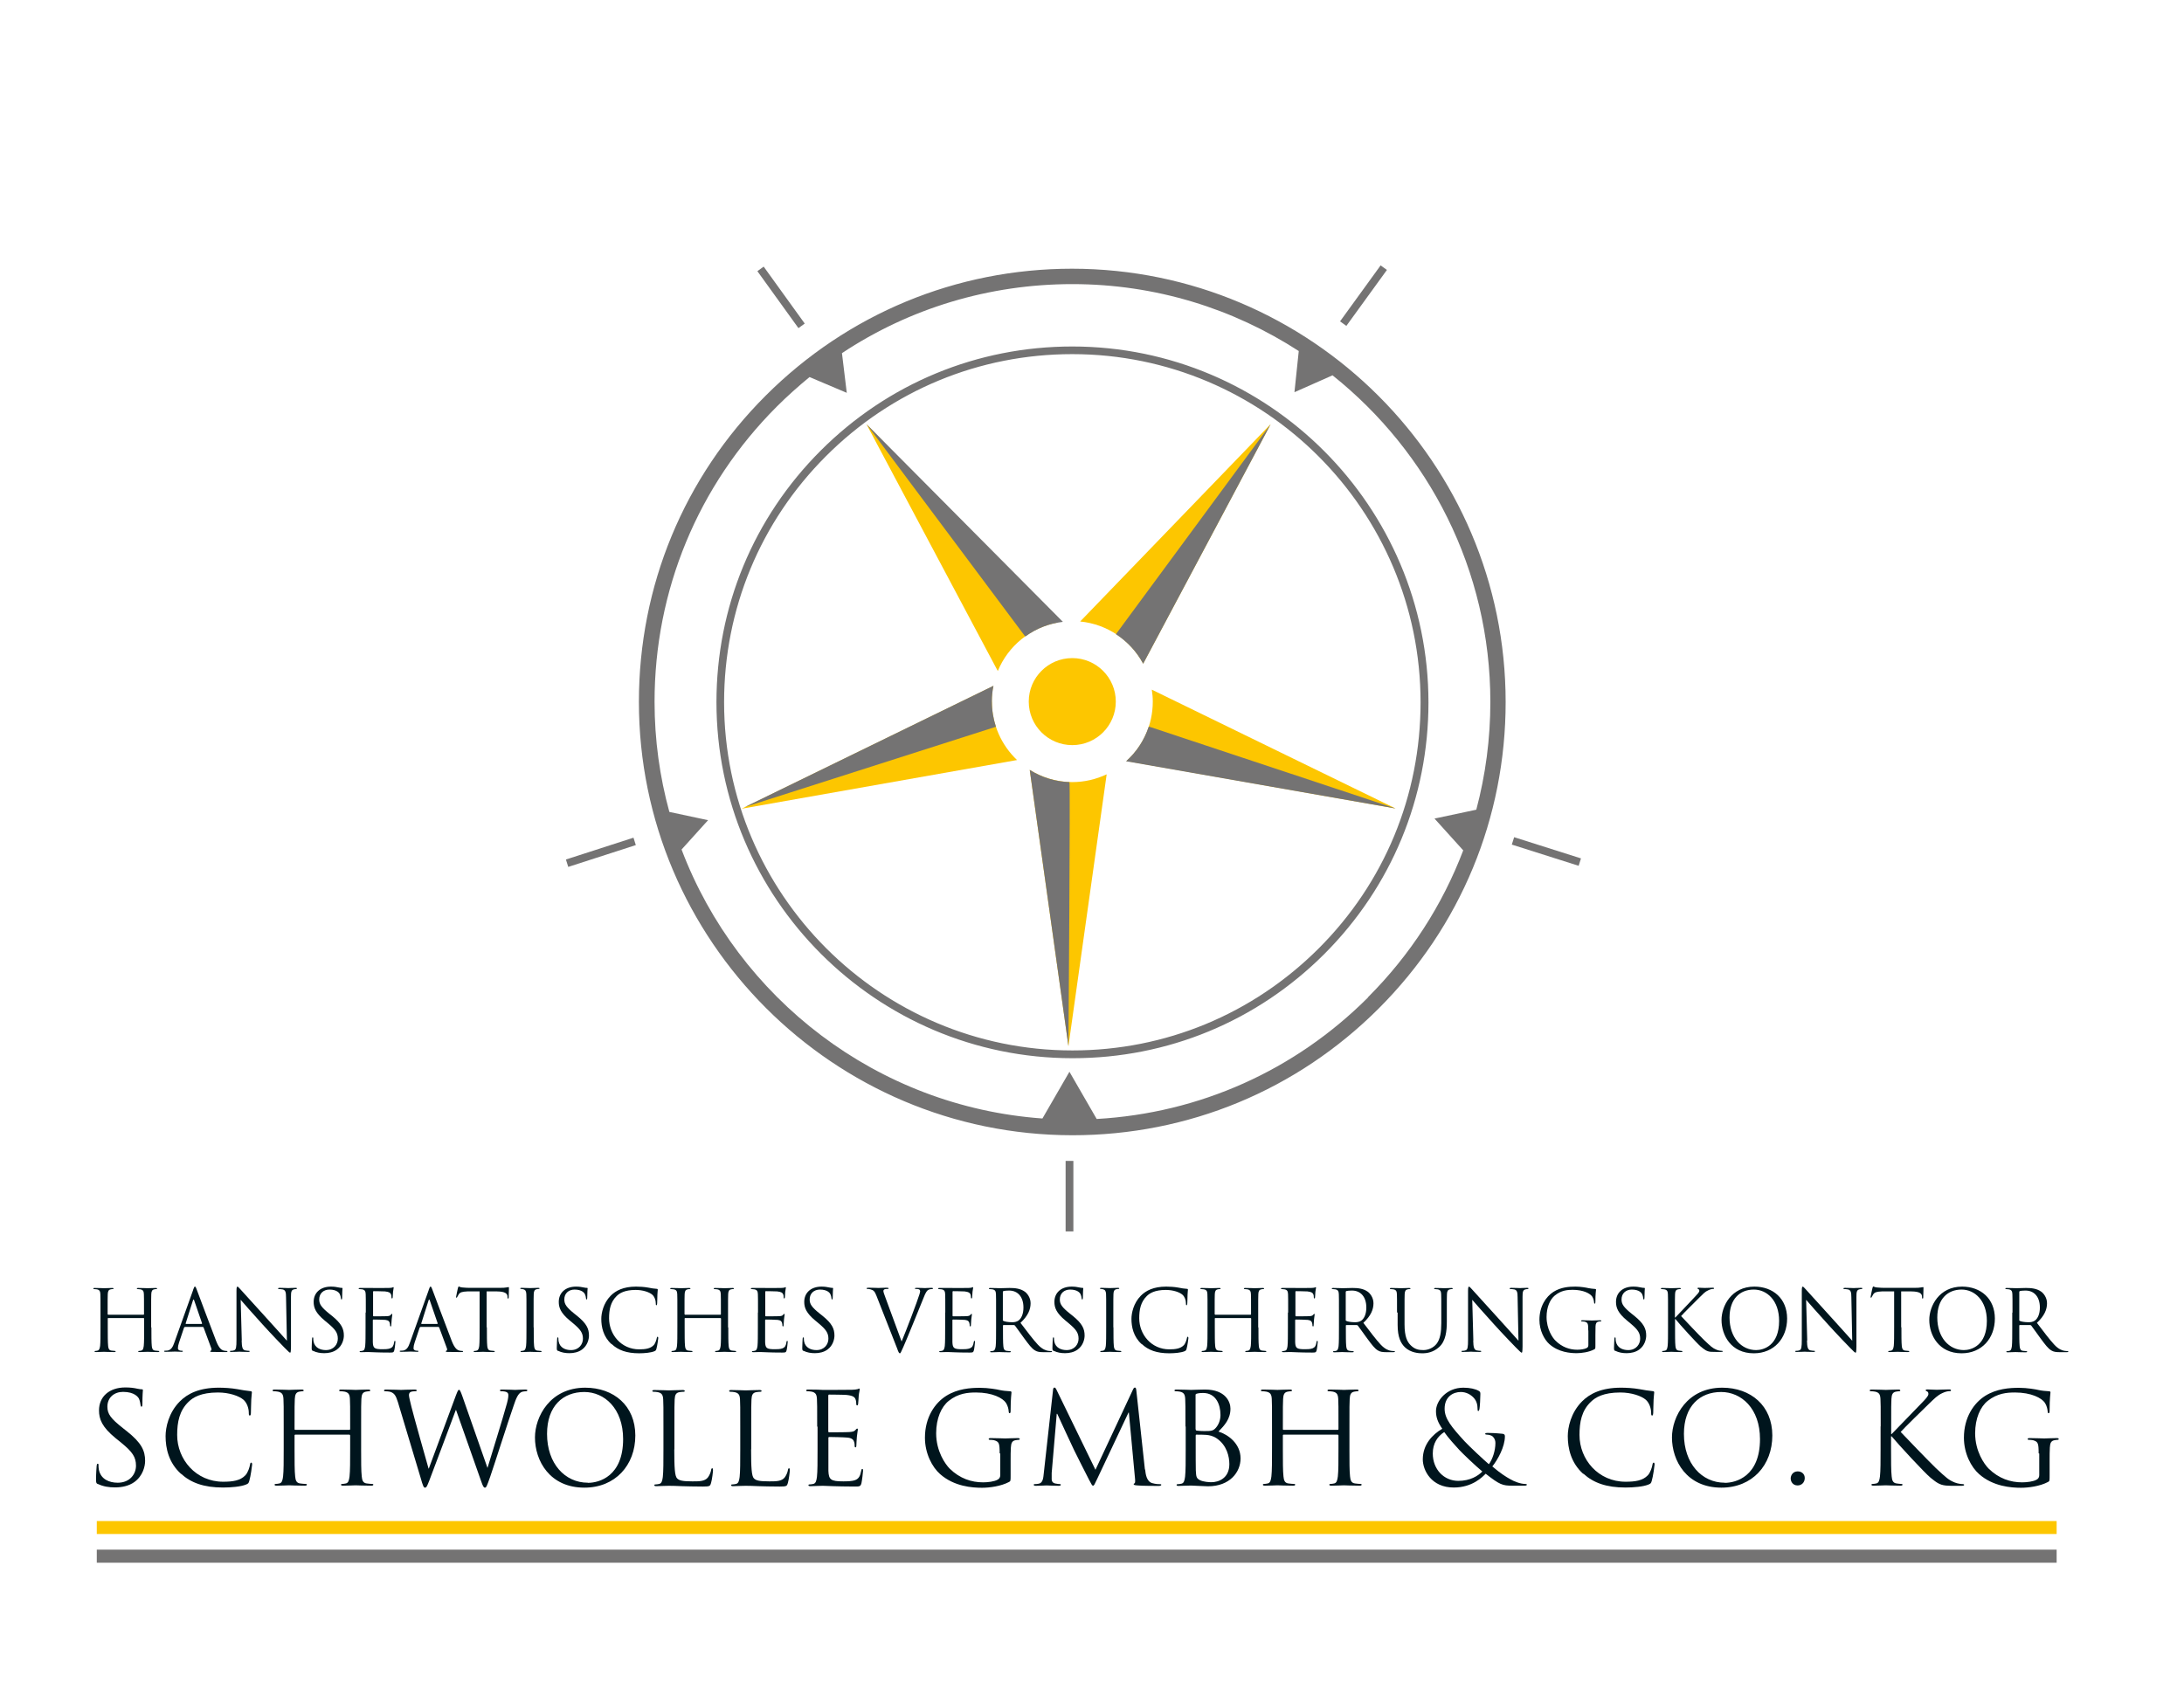 <?xml version="1.0" encoding="UTF-8"?>
<svg id="Ebene_1" data-name="Ebene 1" xmlns="http://www.w3.org/2000/svg" version="1.1" viewBox="0 0 177.14 137.14">
  <defs>
    <style>
      .cls-1 {
        stroke: #747373;
        stroke-miterlimit: 3.86;
        stroke-width: .17px;
      }

      .cls-1, .cls-2 {
        fill: none;
      }

      .cls-2, .cls-3, .cls-4, .cls-5 {
        stroke-width: 0px;
      }

      .cls-3 {
        fill: #747373;
      }

      .cls-4 {
        fill: #00151d;
      }

      .cls-5 {
        fill: #fdc600;
      }
    </style>
  </defs>
  <g>
    <path class="cls-5" d="M85.8,50.5l-15.52-16.08,10.65,20.02c.83-2.03,2.66-3.54,4.87-3.94Z"/>
    <path class="cls-5" d="M92.72,53.84l10.34-19.43-15.45,16.01c2.22.22,4.11,1.54,5.11,3.42Z"/>
    <path class="cls-5" d="M91.36,61.74l21.83,3.85-19.77-9.64c.05.32.08.64.08.97,0,1.91-.82,3.63-2.13,4.82Z"/>
    <path class="cls-5" d="M80.44,56.92c0-.44.04-.86.13-1.27l-20.42,9.96,22.34-3.95c-1.25-1.19-2.04-2.87-2.04-4.73Z"/>
    <path class="cls-5" d="M86.97,63.45c-1.27,0-2.44-.37-3.45-.99l3.14,22.41,3.1-22.05c-.85.4-1.79.63-2.79.63Z"/>
  </g>
  <path class="cls-2" d="M58.42,56.97c0-15.77,12.78-28.55,28.55-28.55,15.77,0,28.56,12.79,28.57,28.57,0,15.77-12.78,28.55-28.55,28.55-15.77,0-28.56-12.8-28.56-28.57h0Z"/>
  <path class="cls-3" d="M86.99,85.85h0c-15.92,0-28.87-12.96-28.88-28.88,0-7.71,3-14.96,8.45-20.41,5.45-5.45,12.7-8.45,20.41-8.45,15.93,0,28.88,12.96,28.89,28.88,0,7.71-3,14.96-8.45,20.41s-12.7,8.45-20.41,8.45ZM86.97,28.73c-7.55,0-14.64,2.94-19.97,8.27-5.33,5.33-8.27,12.42-8.27,19.97,0,15.57,12.68,28.25,28.25,28.25v.31s0-.31,0-.31c7.54,0,14.63-2.94,19.97-8.27s8.27-12.42,8.27-19.97c0-15.57-12.67-28.25-28.25-28.25Z"/>
  <polygon class="cls-1" points="86.74 87.96 87.73 89.68 88.72 91.39 86.74 91.39 84.75 91.39 85.75 89.68 86.74 87.96 86.74 87.96"/>
  <polygon class="cls-3" points="57.26 66.59 55.94 68.06 54.61 69.54 54 67.65 53.39 65.77 55.32 66.18 57.26 66.59 57.26 66.59"/>
  <polygon class="cls-3" points="68.58 31.74 66.75 30.97 64.93 30.19 66.51 29 68.1 27.8 68.34 29.77 68.58 31.74 68.58 31.74"/>
  <polygon class="cls-3" points="105.09 31.7 105.29 29.72 105.5 27.75 107.11 28.92 108.71 30.08 106.9 30.89 105.09 31.7 105.09 31.7"/>
  <polygon class="cls-3" points="116.51 66.48 118.45 66.07 120.39 65.65 119.77 67.54 119.16 69.42 117.83 67.95 116.51 66.48 116.51 66.48"/>
  <path class="cls-3" d="M86.96,21.8c-9.39,0-18.21,3.66-24.85,10.29s-10.29,15.46-10.29,24.85c0,19.38,15.78,35.15,35.16,35.16v-.21h0v.21c9.39,0,18.21-3.65,24.85-10.29,6.64-6.64,10.29-15.46,10.29-24.85,0-19.38-15.78-35.15-35.17-35.16ZM110.96,80.92c-5.94,5.94-13.69,9.39-22.01,9.86l-2.21-3.83-2.19,3.79c-13.41-.96-24.69-9.75-29.27-21.82l2.15-2.38-3.14-.67c-.78-2.85-1.2-5.84-1.2-8.93,0-9.05,3.52-17.56,9.92-23.96.85-.85,1.74-1.64,2.65-2.39l3.02,1.28-.39-3.22c5.49-3.64,11.94-5.6,18.69-5.6,6.76,0,13.07,2,18.36,5.43l-.35,3.34,3.09-1.37c7.79,6.22,12.8,15.78,12.8,26.5,0,2.99-.39,5.92-1.14,8.74l-3.39.72,2.33,2.58c-1.68,4.42-4.28,8.47-7.72,11.91Z"/>
  <path class="cls-3" d="M87.06,99.9h-.63v-5.72h.63v5.72ZM46.09,70.33l-.19-.6,5.48-1.77.19.6-5.48,1.77ZM128.04,70.24l-5.42-1.72.19-.6,5.42,1.72-.19.6ZM64.76,26.62l-3.33-4.62.51-.37,3.33,4.62-.51.37ZM109.2,26.44l-.51-.37,3.29-4.54.51.37-3.29,4.54Z"/>
  <polygon class="cls-5" points="7.85 124.45 166.81 124.45 166.81 123.4 7.85 123.4 7.85 124.45 7.85 124.45"/>
  <polygon class="cls-3" points="7.85 126.78 166.81 126.78 166.81 125.72 7.85 125.72 7.85 126.78 7.85 126.78"/>
  <g>
    <path class="cls-4" d="M12.28,107.69c0,.66,0,1.21.03,1.5.02.2.06.35.26.38.09.01.24.03.3.03.04,0,.05.02.05.04,0,.03-.03.05-.11.05-.37,0-.8-.02-.83-.02s-.46.02-.66.02c-.07,0-.11-.01-.11-.05,0-.02.01-.04.05-.04.06,0,.14-.01.2-.03.14-.03.17-.18.2-.38.03-.29.03-.83.03-1.5v-.72s-.02-.04-.04-.04h-2.87s-.04,0-.04.04v.72c0,.66,0,1.21.03,1.5.02.2.06.35.26.38.09.01.24.03.3.03.04,0,.05.02.05.04,0,.03-.03.05-.11.05-.37,0-.8-.02-.83-.02s-.46.02-.66.02c-.07,0-.11-.01-.11-.05,0-.02.01-.04.05-.04.06,0,.14-.01.2-.03.13-.03.17-.18.2-.38.03-.29.03-.83.03-1.5v-1.21c0-1.08,0-1.27-.01-1.49-.01-.24-.07-.35-.29-.39-.05-.01-.17-.02-.23-.02-.03,0-.05-.01-.05-.04,0-.04.03-.05.11-.05.3,0,.73.02.76.02s.46-.02.66-.02c.08,0,.11.01.11.05,0,.03-.03.04-.05.04-.05,0-.09,0-.17.02-.18.03-.24.15-.25.39-.01.22-.01.41-.01,1.49v.14s.02.04.04.04h2.87s.04,0,.04-.04v-.14c0-1.08,0-1.27-.01-1.49-.01-.24-.07-.35-.29-.39-.05-.01-.17-.02-.23-.02-.03,0-.05-.01-.05-.04,0-.04.03-.05.11-.05.3,0,.73.02.76.02s.46-.02.66-.02c.07,0,.11.01.11.05,0,.03-.03.04-.05.04-.05,0-.09,0-.17.02-.18.03-.24.15-.25.39-.01.22-.01.41-.01,1.49v1.21Z"/>
    <path class="cls-4" d="M15.66,104.65c.08-.23.11-.27.15-.27s.07.03.15.25c.1.26,1.16,3.11,1.57,4.16.24.61.44.72.58.77.1.03.2.04.27.04.04,0,.07,0,.07.04,0,.04-.06.05-.14.05-.1,0-.59,0-1.06-.01-.13,0-.2,0-.2-.05,0-.03.02-.04.05-.05.04-.01.08-.08.04-.19l-.63-1.7s-.03-.04-.06-.04h-1.45s-.05.02-.07.05l-.41,1.22c-.06.17-.09.34-.09.46,0,.14.14.2.26.2h.07s.07.01.07.04c0,.04-.04.05-.1.05-.16,0-.45-.02-.53-.02s-.45.02-.76.02c-.09,0-.13-.01-.13-.05,0-.03.03-.04.06-.04.05,0,.14,0,.2-.01.31-.04.45-.3.57-.65l1.53-4.28ZM16.36,107.41s.03-.02.03-.05l-.64-1.86c-.03-.1-.07-.1-.1,0l-.59,1.86s0,.05.02.05h1.29Z"/>
    <path class="cls-4" d="M19.6,108.75c.01.57.08.74.26.8.13.03.28.04.34.04.03,0,.05.01.05.04,0,.04-.04.05-.12.05-.39,0-.66-.02-.72-.02s-.34.02-.65.02c-.07,0-.11,0-.11-.05,0-.03.02-.04.05-.04.05,0,.18,0,.28-.04.17-.05.2-.25.2-.88v-3.95c0-.27.03-.34.08-.34s.17.15.24.22c.1.12,1.11,1.23,2.15,2.37.67.73,1.41,1.57,1.62,1.8l-.07-3.5c0-.45-.05-.6-.26-.66-.12-.03-.28-.03-.33-.03-.05,0-.05-.02-.05-.05,0-.04.05-.05.13-.05.3,0,.63.02.7.02s.3-.02.57-.02c.07,0,.12,0,.12.05,0,.03-.03.05-.07.05-.03,0-.08,0-.16.02-.22.05-.25.2-.25.61v4.04c-.01.46-.03.49-.07.49-.05,0-.13-.08-.49-.44-.07-.07-1.05-1.08-1.76-1.87-.78-.86-1.55-1.73-1.76-1.98l.09,3.3Z"/>
    <path class="cls-4" d="M25.38,109.6c-.09-.05-.1-.08-.1-.26,0-.34.03-.62.03-.73,0-.08.02-.11.05-.11.04,0,.05.02.05.08,0,.06,0,.16.02.25.1.51.55.7,1,.7.65,0,.97-.48.97-.92,0-.48-.2-.75-.78-1.24l-.3-.25c-.72-.6-.88-1.03-.88-1.5,0-.74.54-1.24,1.4-1.24.26,0,.46.03.63.07.13.03.18.03.24.03s.07.01.07.05-.03.26-.03.73c0,.11-.01.16-.05.16-.04,0-.05-.03-.05-.09,0-.08-.05-.27-.09-.34-.04-.08-.22-.37-.84-.37-.47,0-.83.3-.83.8,0,.39.18.64.82,1.16l.19.15c.8.64.99,1.07.99,1.62,0,.28-.11.81-.57,1.14-.29.21-.66.29-1.02.29-.32,0-.63-.05-.91-.19Z"/>
    <path class="cls-4" d="M29.67,106.48c0-1.08,0-1.27-.01-1.49-.01-.24-.07-.35-.29-.39-.05-.01-.17-.02-.23-.02-.03,0-.05-.01-.05-.04,0-.04.03-.05.11-.05.16,0,.34,0,.49,0h.28s1.39.01,1.55,0c.13,0,.24-.02.29-.03.03,0,.06-.04.09-.04.02,0,.03.03.03.06,0,.05-.03.13-.05.32,0,.07-.02.37-.03.46,0,.03-.02.08-.05.08-.04,0-.05-.04-.05-.09,0-.05,0-.17-.04-.25-.05-.11-.12-.19-.48-.23-.12-.01-.85-.02-.93-.02-.03,0-.04.02-.04.07v1.9s0,.07.04.07c.09,0,.92,0,1.07-.01.16-.01.26-.03.32-.1.05-.06.07-.09.1-.09.02,0,.03.01.03.06s-.03.16-.05.39c-.01.14-.03.39-.03.44,0,.06,0,.13-.05.13-.03,0-.05-.03-.05-.06,0-.07,0-.14-.03-.23-.03-.1-.09-.21-.35-.24-.18-.02-.85-.03-.97-.03-.03,0-.05.02-.05.05v.61c0,.23,0,1.03,0,1.18.02.48.12.57.78.57.18,0,.47,0,.65-.08.18-.08.26-.21.3-.5.01-.08.03-.1.06-.1.04,0,.04.05.04.1,0,.05-.05.52-.09.67-.05.18-.1.18-.37.18-.51,0-.88-.01-1.14-.02-.26-.01-.43-.02-.53-.02-.01,0-.13,0-.27,0-.14,0-.29.01-.39.01-.07,0-.11-.01-.11-.05,0-.02.01-.04.05-.04.06,0,.14-.01.2-.03.14-.03.17-.18.2-.38.03-.29.03-.83.03-1.5v-1.21Z"/>
    <path class="cls-4" d="M34.77,104.65c.08-.23.11-.27.15-.27s.07.03.15.25c.1.26,1.16,3.11,1.57,4.16.24.61.44.72.58.77.1.03.2.04.27.04.04,0,.07,0,.07.04,0,.04-.06.05-.14.05-.1,0-.59,0-1.06-.01-.13,0-.2,0-.2-.05,0-.03.02-.04.05-.05.04-.01.08-.08.04-.19l-.63-1.7s-.03-.04-.06-.04h-1.45s-.05.02-.07.05l-.41,1.22c-.06.17-.09.34-.09.46,0,.14.14.2.26.2h.07s.07.01.07.04c0,.04-.04.05-.1.05-.16,0-.45-.02-.53-.02s-.45.02-.76.02c-.09,0-.13-.01-.13-.05,0-.03.03-.04.06-.04.05,0,.14,0,.2-.01.31-.04.45-.3.57-.65l1.53-4.28ZM35.47,107.41s.03-.02.03-.05l-.64-1.86c-.03-.1-.07-.1-.1,0l-.59,1.86s0,.05.02.05h1.29Z"/>
  </g>
  <g>
    <path class="cls-4" d="M39.49,107.69c0,.66,0,1.21.03,1.5.02.2.06.35.26.38.09.01.24.03.3.03.04,0,.05.02.05.04,0,.03-.03.05-.11.05-.37,0-.8-.02-.83-.02s-.46.02-.66.02c-.08,0-.11-.01-.11-.05,0-.02.01-.04.05-.04.06,0,.14-.01.2-.03.13-.03.17-.18.2-.38.03-.29.03-.83.03-1.5v-2.92h-1c-.42.02-.58.07-.69.23-.07.12-.09.17-.12.21-.02.05-.04.07-.07.07-.02,0-.03-.02-.03-.06,0-.07.14-.66.15-.72.01-.04.04-.13.07-.13.05,0,.11.07.3.08.2.02.45.03.53.03h2.54c.22,0,.37-.01.48-.03.1-.01.16-.03.19-.03.03,0,.03.04.03.08,0,.21-.02.68-.02.76,0,.06-.02.09-.05.09-.03,0-.05-.02-.05-.12v-.08c-.03-.21-.19-.37-.84-.38h-.85s0,2.9,0,2.9Z"/>
    <path class="cls-4" d="M43.29,107.69c0,.66,0,1.21.03,1.5.02.2.06.35.26.38.09.01.24.03.3.03.04,0,.05.02.05.04,0,.03-.03.05-.11.05-.37,0-.8-.02-.83-.02s-.46.02-.66.02c-.07,0-.11-.01-.11-.05,0-.02.01-.04.05-.04.06,0,.14-.01.2-.03.13-.03.17-.18.2-.38.03-.29.03-.83.03-1.5v-1.21c0-1.08,0-1.27-.01-1.49-.01-.24-.08-.35-.23-.39-.07-.02-.16-.03-.21-.03-.03,0-.05-.01-.05-.04,0-.04.03-.05.11-.05.22,0,.65.02.68.02s.46-.02.66-.02c.08,0,.11.01.11.05,0,.03-.03.04-.05.04-.05,0-.09,0-.17.02-.18.03-.24.15-.25.39-.01.22-.01.41-.01,1.49v1.21Z"/>
    <path class="cls-4" d="M45.26,109.6c-.09-.05-.1-.08-.1-.26,0-.34.03-.62.03-.73,0-.08.02-.11.05-.11.04,0,.05.02.05.08,0,.06,0,.16.02.25.1.51.55.7,1,.7.65,0,.97-.48.97-.92,0-.48-.2-.75-.78-1.24l-.3-.25c-.72-.6-.88-1.03-.88-1.5,0-.74.54-1.24,1.4-1.24.26,0,.46.03.63.07.13.03.18.03.24.03s.07.01.07.05-.03.26-.03.73c0,.11-.01.16-.05.16-.04,0-.05-.03-.05-.09,0-.08-.05-.27-.09-.34-.04-.08-.22-.37-.84-.37-.47,0-.83.3-.83.8,0,.39.18.64.82,1.16l.19.15c.8.64.99,1.07.99,1.62,0,.28-.11.81-.57,1.14-.29.21-.66.29-1.02.29-.32,0-.63-.05-.91-.19Z"/>
    <path class="cls-4" d="M49.59,109.04c-.66-.6-.82-1.39-.82-2.04,0-.46.16-1.27.76-1.88.41-.41,1.02-.74,2.06-.74.27,0,.65.02.98.08.26.05.47.09.69.1.07,0,.09.03.09.08,0,.06-.02.14-.03.39-.01.23-.01.61-.02.71,0,.1-.02.15-.06.15-.05,0-.05-.05-.05-.15,0-.27-.11-.55-.28-.7-.24-.21-.76-.39-1.35-.39-.9,0-1.32.27-1.55.5-.49.48-.61,1.1-.61,1.8,0,1.32.99,2.52,2.44,2.52.51,0,.91-.06,1.18-.34.14-.15.23-.46.25-.58.01-.08.03-.1.07-.1.03,0,.05.05.05.1,0,.05-.08.65-.15.88-.04.13-.05.14-.18.2-.27.11-.78.16-1.22.16-1.01,0-1.7-.25-2.23-.75Z"/>
    <path class="cls-4" d="M59.07,107.69c0,.66,0,1.21.03,1.5.02.2.06.35.26.38.09.01.24.03.3.03.04,0,.05.02.05.04,0,.03-.03.05-.11.05-.37,0-.8-.02-.83-.02s-.46.02-.66.02c-.08,0-.11-.01-.11-.05,0-.02.01-.04.05-.04.06,0,.14-.01.2-.03.13-.03.17-.18.2-.38.03-.29.03-.83.03-1.5v-.72s-.02-.04-.04-.04h-2.87s-.04,0-.04.04v.72c0,.66,0,1.21.03,1.5.02.2.06.35.26.38.09.01.24.03.3.03.04,0,.05.02.05.04,0,.03-.03.05-.11.05-.37,0-.8-.02-.83-.02s-.46.02-.66.02c-.07,0-.11-.01-.11-.05,0-.02.01-.04.05-.04.06,0,.14-.01.2-.03.14-.03.17-.18.2-.38.03-.29.03-.83.03-1.5v-1.21c0-1.08,0-1.27-.01-1.49-.01-.24-.07-.35-.29-.39-.05-.01-.17-.02-.23-.02-.03,0-.05-.01-.05-.04,0-.04.03-.05.11-.05.3,0,.73.02.76.02s.46-.02.66-.02c.07,0,.11.01.11.05,0,.03-.03.04-.05.04-.05,0-.09,0-.17.02-.18.03-.24.15-.25.39-.01.22-.01.41-.01,1.49v.14s.02.04.04.04h2.87s.04,0,.04-.04v-.14c0-1.08,0-1.27-.01-1.49-.01-.24-.07-.35-.29-.39-.05-.01-.17-.02-.23-.02-.03,0-.05-.01-.05-.04,0-.04.03-.05.11-.05.3,0,.73.02.76.02s.46-.02.66-.02c.07,0,.11.01.11.05,0,.03-.03.04-.05.04-.05,0-.09,0-.17.02-.18.03-.24.15-.25.39-.01.22-.01.41-.01,1.49v1.21Z"/>
    <path class="cls-4" d="M61.48,106.48c0-1.08,0-1.27-.01-1.49-.01-.24-.07-.35-.29-.39-.05-.01-.17-.02-.23-.02-.03,0-.05-.01-.05-.04,0-.04.03-.05.11-.05.16,0,.34,0,.49,0h.28s1.39.01,1.55,0c.13,0,.24-.02.29-.03.03,0,.06-.04.09-.04.02,0,.03.03.03.06,0,.05-.03.13-.05.32,0,.07-.02.37-.03.46,0,.03-.02.08-.05.08-.04,0-.05-.04-.05-.09,0-.05,0-.17-.04-.25-.05-.11-.12-.19-.48-.23-.12-.01-.85-.02-.93-.02-.03,0-.04.02-.04.07v1.9s0,.07.04.07c.09,0,.92,0,1.08-.01.16-.01.26-.03.32-.1.05-.06.07-.09.1-.09.02,0,.03.01.03.06s-.03.16-.05.39c-.01.14-.03.39-.03.44,0,.06,0,.13-.05.13-.03,0-.05-.03-.05-.06,0-.07,0-.14-.03-.23-.03-.1-.09-.21-.35-.24-.18-.02-.85-.03-.97-.03-.03,0-.05.02-.05.05v.61c0,.23,0,1.03,0,1.18.02.48.12.57.78.57.18,0,.47,0,.65-.08.18-.08.26-.21.3-.5.01-.08.03-.1.06-.1.04,0,.04.05.04.1,0,.05-.05.52-.09.67-.05.18-.1.18-.37.18-.51,0-.88-.01-1.14-.02-.26-.01-.43-.02-.53-.02-.01,0-.13,0-.27,0-.13,0-.29.01-.39.01-.07,0-.11-.01-.11-.05,0-.02.01-.04.05-.04.06,0,.14-.01.2-.03.13-.03.17-.18.2-.38.03-.29.03-.83.03-1.5v-1.21Z"/>
    <path class="cls-4" d="M65.17,109.6c-.09-.05-.1-.08-.1-.26,0-.34.03-.62.03-.73,0-.08.02-.11.05-.11.04,0,.05.02.05.08,0,.06,0,.16.02.25.1.51.55.7,1,.7.65,0,.97-.48.97-.92,0-.48-.2-.75-.78-1.24l-.3-.25c-.72-.6-.88-1.03-.88-1.5,0-.74.54-1.24,1.4-1.24.26,0,.46.03.63.07.13.03.18.03.24.03s.07.01.07.05-.03.26-.03.73c0,.11-.01.16-.05.16-.04,0-.05-.03-.05-.09,0-.08-.05-.27-.09-.34-.04-.08-.22-.37-.85-.37-.47,0-.83.3-.83.8,0,.39.18.64.83,1.16l.19.15c.8.64.99,1.07.99,1.62,0,.28-.11.81-.57,1.14-.29.21-.66.29-1.02.29-.32,0-.63-.05-.91-.19Z"/>
    <path class="cls-4" d="M73.12,108.85c.39-.92,1.3-3.33,1.45-3.83.03-.1.06-.2.06-.26,0-.05-.02-.12-.09-.16-.08-.03-.18-.03-.26-.03-.04,0-.07,0-.07-.04,0-.04.04-.05.15-.05.27,0,.58.02.66.02.04,0,.33-.02.53-.02.07,0,.12.01.12.05s-.03.05-.08.05c-.05,0-.2,0-.32.08-.09.06-.19.18-.37.65-.07.19-.41,1.02-.76,1.87-.41,1.01-.72,1.75-.87,2.09-.19.41-.22.52-.28.52-.08,0-.12-.1-.24-.43l-1.66-4.23c-.15-.39-.25-.46-.49-.53-.1-.03-.22-.03-.26-.03s-.05-.02-.05-.05c0-.04.07-.05.18-.05.32,0,.71.02.79.02.07,0,.37-.02.63-.02.12,0,.18.01.18.05s-.02.05-.07.05c-.07,0-.2,0-.26.03-.07.03-.09.09-.09.14,0,.09.08.3.18.57l1.3,3.53Z"/>
    <path class="cls-4" d="M76.67,106.48c0-1.08,0-1.27-.01-1.49-.01-.24-.07-.35-.29-.39-.05-.01-.17-.02-.23-.02-.03,0-.05-.01-.05-.04,0-.04.03-.05.11-.05.16,0,.34,0,.49,0h.28s1.39.01,1.55,0c.13,0,.24-.02.29-.03.03,0,.06-.04.09-.04.02,0,.03.03.03.06,0,.05-.03.13-.05.32,0,.07-.02.37-.03.46,0,.03-.02.08-.05.08-.04,0-.05-.04-.05-.09,0-.05,0-.17-.04-.25-.05-.11-.12-.19-.48-.23-.12-.01-.85-.02-.93-.02-.03,0-.04.02-.04.07v1.9s0,.07.04.07c.09,0,.92,0,1.08-.01.16-.01.26-.03.32-.1.05-.06.07-.09.1-.09.02,0,.03.01.03.06s-.03.16-.05.39c-.01.14-.03.39-.03.44,0,.06,0,.13-.05.13-.03,0-.05-.03-.05-.06,0-.07,0-.14-.03-.23-.03-.1-.09-.21-.35-.24-.18-.02-.85-.03-.97-.03-.03,0-.05.02-.05.05v.61c0,.23,0,1.03,0,1.18.02.48.12.57.78.57.18,0,.47,0,.65-.08.18-.08.26-.21.3-.5.01-.08.03-.1.06-.1.04,0,.04.05.04.1,0,.05-.05.52-.09.67-.05.18-.1.18-.37.18-.51,0-.88-.01-1.14-.02-.26-.01-.43-.02-.53-.02-.01,0-.13,0-.27,0-.13,0-.29.01-.39.01-.07,0-.11-.01-.11-.05,0-.02.01-.04.05-.04.06,0,.14-.01.2-.03.13-.03.17-.18.2-.38.03-.29.03-.83.03-1.5v-1.21Z"/>
    <path class="cls-4" d="M80.79,106.48c0-1.08,0-1.27-.01-1.49-.01-.24-.07-.35-.29-.39-.05-.01-.17-.02-.23-.02-.03,0-.05-.01-.05-.04,0-.04.03-.05.11-.05.3,0,.73.02.76.02.07,0,.59-.02.8-.02.43,0,.88.04,1.24.3.17.12.47.46.47.94,0,.51-.21,1.02-.82,1.59.55.72,1.01,1.34,1.41,1.77.37.39.66.47.83.5.13.02.22.02.26.02.03,0,.06.02.06.04,0,.04-.04.05-.16.05h-.48c-.38,0-.55-.03-.72-.13-.29-.16-.53-.5-.91-1.01-.28-.38-.6-.84-.74-1.02-.03-.03-.05-.04-.09-.04h-.83s-.05,0-.05.04v.17c0,.66,0,1.21.03,1.5.02.2.06.35.26.38.09.01.24.03.3.03.04,0,.05.02.05.04,0,.03-.03.05-.11.05-.37,0-.8-.02-.83-.02,0,0-.43.02-.63.02-.07,0-.11-.01-.11-.05,0-.02.01-.04.05-.04.06,0,.14-.01.2-.03.13-.03.17-.18.2-.38.03-.29.03-.83.03-1.5v-1.21ZM81.33,107.08s.01.06.05.08c.1.06.41.11.71.11.16,0,.35-.02.51-.13.24-.17.41-.54.41-1.06,0-.86-.45-1.38-1.17-1.38-.2,0-.38.02-.45.04-.03.01-.05.04-.05.08v2.26Z"/>
    <path class="cls-4" d="M85.46,109.6c-.09-.05-.1-.08-.1-.26,0-.34.03-.62.03-.73,0-.08.02-.11.05-.11.04,0,.05.02.05.08,0,.06,0,.16.02.25.1.51.55.7,1,.7.65,0,.97-.48.97-.92,0-.48-.2-.75-.78-1.24l-.3-.25c-.72-.6-.88-1.03-.88-1.5,0-.74.54-1.24,1.4-1.24.26,0,.46.03.63.07.13.03.18.03.24.03s.07.01.07.05-.03.26-.03.73c0,.11-.01.16-.05.16-.04,0-.05-.03-.05-.09,0-.08-.05-.27-.09-.34-.04-.08-.22-.37-.85-.37-.47,0-.83.3-.83.8,0,.39.18.64.83,1.16l.19.15c.8.64.99,1.07.99,1.62,0,.28-.11.81-.57,1.14-.29.21-.66.29-1.02.29-.32,0-.63-.05-.91-.19Z"/>
    <path class="cls-4" d="M90.31,107.69c0,.66,0,1.21.03,1.5.02.2.06.35.26.38.09.01.24.03.3.03.04,0,.05.02.05.04,0,.03-.03.05-.11.05-.37,0-.8-.02-.83-.02s-.46.02-.66.02c-.07,0-.11-.01-.11-.05,0-.02.01-.04.05-.04.06,0,.14-.01.2-.03.13-.03.17-.18.2-.38.03-.29.03-.83.03-1.5v-1.21c0-1.08,0-1.27-.01-1.49-.01-.24-.08-.35-.23-.39-.07-.02-.16-.03-.21-.03-.03,0-.05-.01-.05-.04,0-.04.03-.05.11-.05.22,0,.65.02.68.02s.46-.02.66-.02c.08,0,.11.01.11.05,0,.03-.03.04-.05.04-.05,0-.09,0-.17.02-.18.03-.24.15-.25.39-.01.22-.01.41-.01,1.49v1.21Z"/>
  </g>
  <g>
    <path class="cls-4" d="M92.59,109.04c-.66-.6-.82-1.39-.82-2.04,0-.46.16-1.27.76-1.88.41-.41,1.02-.74,2.06-.74.27,0,.65.02.98.08.26.05.47.09.69.1.08,0,.09.03.09.08,0,.06-.02.14-.03.39-.01.23-.01.61-.02.71s-.02.15-.06.15c-.05,0-.05-.05-.05-.15,0-.27-.11-.55-.28-.7-.24-.21-.76-.39-1.35-.39-.9,0-1.32.27-1.55.5-.49.48-.61,1.1-.61,1.8,0,1.32.99,2.52,2.44,2.52.51,0,.91-.06,1.18-.34.14-.15.23-.46.25-.58.01-.08.03-.1.07-.1.03,0,.05.05.05.1,0,.05-.08.65-.15.88-.04.13-.05.14-.18.2-.27.11-.78.16-1.22.16-1.01,0-1.7-.25-2.23-.75Z"/>
    <path class="cls-4" d="M102.07,107.69c0,.66,0,1.21.03,1.5.02.2.06.35.26.38.09.01.24.03.3.03.04,0,.05.02.05.04,0,.03-.03.05-.11.05-.37,0-.8-.02-.83-.02s-.46.02-.66.02c-.08,0-.11-.01-.11-.05,0-.02.01-.04.05-.04.06,0,.14-.01.2-.03.13-.03.17-.18.2-.38.03-.29.03-.83.03-1.5v-.72s-.02-.04-.04-.04h-2.87s-.04,0-.04.04v.72c0,.66,0,1.21.03,1.5.02.2.06.35.26.38.09.01.24.03.3.03.04,0,.05.02.05.04,0,.03-.03.05-.11.05-.37,0-.8-.02-.83-.02s-.46.02-.66.02c-.07,0-.11-.01-.11-.05,0-.02.01-.04.05-.04.06,0,.14-.01.2-.03.14-.03.17-.18.2-.38.03-.29.03-.83.03-1.5v-1.21c0-1.08,0-1.27-.01-1.49-.01-.24-.07-.35-.29-.39-.05-.01-.17-.02-.23-.02-.03,0-.05-.01-.05-.04,0-.04.03-.05.11-.05.3,0,.73.02.76.02s.46-.02.66-.02c.07,0,.11.01.11.05,0,.03-.03.04-.05.04-.05,0-.09,0-.17.02-.18.03-.24.15-.25.39-.01.22-.01.41-.01,1.49v.14s.02.04.04.04h2.87s.04,0,.04-.04v-.14c0-1.08,0-1.27-.01-1.49-.01-.24-.07-.35-.29-.39-.05-.01-.17-.02-.23-.02-.03,0-.05-.01-.05-.04,0-.04.03-.05.11-.05.3,0,.73.02.76.02s.46-.02.66-.02c.07,0,.11.01.11.05,0,.03-.03.04-.05.04-.05,0-.09,0-.17.02-.18.03-.24.15-.25.39-.01.22-.01.41-.01,1.49v1.21Z"/>
    <path class="cls-4" d="M104.48,106.48c0-1.08,0-1.27-.01-1.49-.01-.24-.07-.35-.29-.39-.05-.01-.17-.02-.23-.02-.03,0-.05-.01-.05-.04,0-.04.03-.05.11-.05.16,0,.34,0,.49,0h.28s1.39.01,1.55,0c.13,0,.24-.02.29-.03.03,0,.06-.04.09-.04.02,0,.03.03.03.06,0,.05-.03.13-.05.32,0,.07-.02.37-.03.46,0,.03-.02.08-.05.08-.04,0-.05-.04-.05-.09,0-.05,0-.17-.04-.25-.05-.11-.12-.19-.48-.23-.12-.01-.85-.02-.93-.02-.03,0-.04.02-.04.07v1.9s0,.07.04.07c.09,0,.92,0,1.07-.01.16-.01.26-.03.32-.1.05-.06.07-.09.1-.09.02,0,.03.01.03.06s-.03.16-.05.39c-.01.14-.03.39-.03.44,0,.06,0,.13-.05.13-.03,0-.05-.03-.05-.06,0-.07,0-.14-.03-.23-.03-.1-.09-.21-.35-.24-.18-.02-.85-.03-.97-.03-.03,0-.05.02-.05.05v.61c0,.23,0,1.03,0,1.18.02.48.12.57.78.57.18,0,.47,0,.65-.08.18-.08.26-.21.3-.5.01-.08.03-.1.06-.1.04,0,.04.05.04.1,0,.05-.05.52-.09.67-.05.18-.1.18-.37.18-.51,0-.88-.01-1.14-.02-.26-.01-.43-.02-.53-.02-.01,0-.13,0-.27,0-.14,0-.29.01-.39.01-.07,0-.11-.01-.11-.05,0-.02.01-.04.05-.04.06,0,.14-.01.2-.03.14-.03.17-.18.2-.38.03-.29.03-.83.03-1.5v-1.21Z"/>
    <path class="cls-4" d="M108.6,106.48c0-1.08,0-1.27-.01-1.49-.01-.24-.07-.35-.29-.39-.05-.01-.17-.02-.23-.02-.03,0-.05-.01-.05-.04,0-.04.03-.05.11-.05.3,0,.73.02.76.02.07,0,.59-.02.8-.02.43,0,.88.04,1.24.3.17.12.47.46.47.94,0,.51-.21,1.02-.82,1.59.55.72,1.01,1.34,1.41,1.77.37.39.66.47.83.5.13.02.22.02.26.02.03,0,.06.02.06.04,0,.04-.04.05-.16.05h-.48c-.38,0-.55-.03-.72-.13-.29-.16-.53-.5-.91-1.01-.28-.38-.6-.84-.74-1.02-.03-.03-.05-.04-.09-.04h-.83s-.05,0-.05.04v.17c0,.66,0,1.21.03,1.5.02.2.06.35.26.38.09.01.24.03.3.03.04,0,.05.02.05.04,0,.03-.03.05-.11.05-.37,0-.8-.02-.83-.02,0,0-.43.02-.63.02-.07,0-.11-.01-.11-.05,0-.02.01-.04.05-.04.06,0,.14-.01.2-.03.13-.03.17-.18.2-.38.03-.29.03-.83.03-1.5v-1.21ZM109.14,107.08s.01.06.05.08c.1.06.41.11.71.11.16,0,.35-.02.51-.13.24-.17.41-.54.41-1.06,0-.86-.45-1.38-1.17-1.38-.2,0-.38.02-.45.04-.03.01-.05.04-.05.08v2.26Z"/>
    <path class="cls-4" d="M113.31,106.48c0-1.08,0-1.27-.01-1.49-.01-.24-.07-.35-.29-.39-.05-.01-.17-.02-.23-.02-.03,0-.05-.01-.05-.04,0-.04.03-.05.11-.05.3,0,.72.02.78.02s.47-.02.67-.02c.07,0,.11.01.11.05,0,.03-.03.04-.05.04-.05,0-.09,0-.17.02-.18.03-.24.15-.25.39-.01.22-.01.41-.01,1.49v.97c0,.99.22,1.42.51,1.7.33.32.64.38,1.02.38.41,0,.82-.2,1.06-.5.31-.39.39-.98.39-1.69v-.86c0-1.08,0-1.27-.01-1.49-.01-.24-.07-.35-.29-.39-.05-.01-.17-.02-.23-.02-.03,0-.05-.01-.05-.04,0-.04.03-.05.11-.05.3,0,.68.02.72.02.05,0,.37-.02.57-.02.07,0,.11.01.11.05,0,.03-.03.04-.05.04-.05,0-.09,0-.17.02-.18.04-.24.15-.25.39-.01.22-.01.41-.01,1.49v.74c0,.75-.08,1.57-.62,2.06-.49.44-.99.51-1.39.51-.23,0-.91-.03-1.39-.49-.33-.32-.59-.81-.59-1.81v-1.01Z"/>
    <path class="cls-4" d="M119.49,108.75c.01.57.08.74.26.8.13.03.28.04.34.04.03,0,.05.01.05.04,0,.04-.04.05-.12.05-.39,0-.66-.02-.72-.02s-.34.02-.65.02c-.07,0-.11,0-.11-.05,0-.03.02-.04.05-.04.05,0,.18,0,.28-.04.17-.05.2-.25.2-.88v-3.95c0-.27.03-.34.08-.34s.17.15.24.22c.1.12,1.11,1.23,2.15,2.37.67.73,1.41,1.57,1.62,1.8l-.07-3.5c0-.45-.05-.6-.26-.66-.12-.03-.28-.03-.33-.03-.05,0-.05-.02-.05-.05,0-.04.05-.05.13-.05.3,0,.63.02.7.02s.3-.02.57-.02c.07,0,.12,0,.12.05,0,.03-.03.05-.07.05-.03,0-.08,0-.16.02-.22.05-.25.2-.25.61v4.04c-.01.46-.03.49-.07.49-.05,0-.13-.08-.49-.44-.07-.07-1.05-1.08-1.76-1.87-.78-.86-1.55-1.73-1.76-1.98l.09,3.3Z"/>
  </g>
  <g>
    <path class="cls-4" d="M128.82,107.93c0-.56-.03-.63-.3-.71-.05-.01-.17-.02-.23-.02-.03,0-.05-.01-.05-.04,0-.04.03-.05.11-.05.3,0,.73.02.76.02s.46-.02.66-.02c.07,0,.11.01.11.05,0,.03-.03.04-.05.04-.05,0-.09,0-.17.02-.18.03-.24.15-.25.39-.01.22-.01.43-.01.72v.77c0,.31,0,.32-.09.37-.43.23-1.04.31-1.43.31-.51,0-1.47-.07-2.22-.74-.41-.37-.8-1.1-.8-1.96,0-1.1.53-1.88,1.13-2.27.61-.39,1.28-.43,1.8-.43.43,0,.91.09,1.03.12.14.03.38.06.55.07.07,0,.08.03.08.06,0,.1-.05.29-.05.98,0,.11-.01.15-.06.15-.03,0-.04-.04-.05-.1,0-.1-.04-.29-.14-.46-.17-.26-.72-.56-1.59-.56-.43,0-.93.04-1.45.46-.39.32-.67.94-.67,1.75,0,.97.48,1.68.72,1.91.53.53,1.15.74,1.77.74.24,0,.59-.04.77-.14.09-.05.13-.12.13-.24v-1.17Z"/>
    <path class="cls-4" d="M131.01,109.6c-.09-.05-.1-.08-.1-.26,0-.34.03-.62.03-.73,0-.08.02-.11.05-.11.04,0,.05.02.05.08,0,.06,0,.16.02.25.1.51.55.7,1,.7.65,0,.97-.48.97-.92,0-.48-.2-.75-.78-1.24l-.3-.25c-.72-.6-.88-1.03-.88-1.5,0-.74.54-1.24,1.4-1.24.26,0,.46.03.63.07.13.03.18.03.24.03s.07.01.07.05-.03.26-.03.73c0,.11-.01.16-.05.16-.04,0-.05-.03-.05-.09,0-.08-.05-.27-.09-.34-.04-.08-.22-.37-.84-.37-.47,0-.83.3-.83.8,0,.39.18.64.82,1.16l.19.15c.8.64.99,1.07.99,1.62,0,.28-.11.81-.57,1.14-.29.21-.66.29-1.02.29-.32,0-.63-.05-.91-.19Z"/>
    <path class="cls-4" d="M135.29,106.48c0-1.08,0-1.27-.01-1.49-.01-.24-.07-.35-.29-.39-.05-.01-.17-.02-.23-.02-.03,0-.05-.01-.05-.04,0-.04.03-.05.11-.05.3,0,.7.02.74.02.06,0,.45-.02.66-.02.07,0,.11.01.11.05,0,.03-.03.04-.05.04-.05,0-.09,0-.17.02-.18.03-.24.15-.25.39-.01.22-.01.41-.01,1.49v.41h.03c.12-.13,1.34-1.4,1.58-1.67.19-.2.37-.38.37-.5,0-.08-.03-.12-.09-.14-.03-.01-.06-.03-.06-.06,0-.03.03-.05.08-.05.13,0,.34.02.51.02.03,0,.48-.02.65-.02.07,0,.1.01.1.05s-.01.05-.07.05c-.1,0-.24.03-.38.1-.28.12-.43.3-.73.59-.17.17-1.35,1.34-1.49,1.51.18.2,1.58,1.68,1.86,1.94.57.54.68.65,1.01.79.18.08.37.09.42.09s.09.01.09.04c0,.03-.03.05-.15.05h-.34c-.19,0-.32,0-.47-.01-.36-.03-.53-.19-.82-.42-.3-.25-1.74-1.83-2.06-2.24h-.03v.68c0,.66,0,1.21.03,1.5.02.2.06.35.26.38.09.01.2.03.26.03.04,0,.05.02.05.04,0,.03-.03.05-.11.05-.33,0-.72-.02-.78-.02s-.45.02-.65.02c-.07,0-.11-.01-.11-.05,0-.02.01-.04.05-.04.06,0,.14-.01.2-.03.14-.03.17-.18.2-.38.03-.29.03-.83.03-1.5v-1.21Z"/>
  </g>
  <g>
    <path class="cls-4" d="M142.29,104.38c1.52,0,2.66.98,2.66,2.59s-1.07,2.82-2.7,2.82c-1.85,0-2.62-1.47-2.62-2.71,0-1.12.8-2.7,2.66-2.7ZM142.43,109.53c.61,0,1.87-.36,1.87-2.37,0-1.66-.99-2.54-2.05-2.54-1.13,0-1.97.76-1.97,2.27,0,1.61.95,2.64,2.16,2.64Z"/>
    <path class="cls-4" d="M146.56,108.75c.01.57.08.74.26.8.13.03.28.04.34.04.03,0,.05.01.05.04,0,.04-.04.05-.12.05-.38,0-.66-.02-.72-.02s-.34.02-.65.02c-.07,0-.11,0-.11-.05,0-.03.02-.04.05-.04.05,0,.18,0,.28-.04.17-.05.2-.25.2-.88v-3.95c0-.27.03-.34.08-.34s.17.15.24.22c.1.12,1.11,1.23,2.15,2.37.67.73,1.41,1.57,1.62,1.8l-.07-3.5c0-.45-.05-.6-.26-.66-.12-.03-.28-.03-.33-.03-.05,0-.05-.02-.05-.05,0-.04.05-.05.13-.05.3,0,.63.02.7.02s.3-.02.58-.02c.07,0,.12,0,.12.05,0,.03-.03.05-.07.05-.03,0-.08,0-.16.02-.22.05-.25.2-.25.61v4.04c-.01.46-.03.49-.07.49-.05,0-.14-.08-.49-.44-.07-.07-1.05-1.08-1.76-1.87-.78-.86-1.55-1.73-1.76-1.98l.09,3.3Z"/>
  </g>
  <g>
    <path class="cls-4" d="M154.22,107.69c0,.66,0,1.21.03,1.5.02.2.06.35.26.38.09.01.24.03.3.03.04,0,.05.02.05.04,0,.03-.03.05-.11.05-.37,0-.8-.02-.83-.02s-.46.02-.66.02c-.08,0-.11-.01-.11-.05,0-.02.01-.04.05-.04.06,0,.14-.01.2-.03.13-.03.17-.18.2-.38.03-.29.03-.83.03-1.5v-2.92h-1c-.42.02-.58.07-.69.23-.07.12-.09.17-.12.21-.02.05-.04.07-.07.07-.02,0-.03-.02-.03-.06,0-.07.14-.66.15-.72.01-.04.04-.13.07-.13.05,0,.11.07.3.08.2.02.45.03.53.03h2.54c.22,0,.37-.01.48-.03.1-.01.16-.03.19-.03.03,0,.03.04.03.08,0,.21-.02.68-.02.76,0,.06-.02.09-.05.09-.03,0-.05-.02-.05-.12v-.08c-.03-.21-.19-.37-.84-.38h-.85s0,2.9,0,2.9Z"/>
    <path class="cls-4" d="M159.14,104.38c1.52,0,2.66.98,2.66,2.59s-1.07,2.82-2.7,2.82c-1.85,0-2.62-1.47-2.62-2.71,0-1.12.8-2.7,2.66-2.7ZM159.28,109.53c.61,0,1.87-.36,1.87-2.37,0-1.66-.99-2.54-2.05-2.54-1.13,0-1.97.76-1.97,2.27,0,1.61.95,2.64,2.16,2.64Z"/>
    <path class="cls-4" d="M163.23,106.48c0-1.08,0-1.27-.01-1.49-.01-.24-.07-.35-.29-.39-.05-.01-.17-.02-.23-.02-.03,0-.05-.01-.05-.04,0-.04.03-.05.11-.05.3,0,.73.02.76.02.07,0,.59-.02.8-.02.43,0,.88.04,1.24.3.17.12.47.46.47.94,0,.51-.21,1.02-.82,1.59.55.72,1.01,1.34,1.41,1.77.36.39.66.47.82.5.13.02.22.02.26.02.03,0,.06.02.06.04,0,.04-.04.05-.16.05h-.48c-.38,0-.55-.03-.72-.13-.29-.16-.53-.5-.91-1.01-.28-.38-.6-.84-.74-1.02-.03-.03-.05-.04-.09-.04h-.83s-.05,0-.05.04v.17c0,.66,0,1.21.03,1.5.02.2.06.35.26.38.09.01.24.03.3.03.04,0,.05.02.05.04,0,.03-.03.05-.11.05-.37,0-.8-.02-.83-.02,0,0-.43.02-.64.02-.07,0-.11-.01-.11-.05,0-.02.01-.04.05-.04.06,0,.14-.01.2-.03.14-.03.17-.18.2-.38.03-.29.03-.83.03-1.5v-1.21ZM163.77,107.08s.01.06.05.08c.1.06.41.11.71.11.16,0,.35-.02.51-.13.24-.17.41-.54.41-1.06,0-.86-.45-1.38-1.17-1.38-.2,0-.39.02-.45.04-.03.01-.05.04-.05.08v2.26Z"/>
  </g>
  <g>
    <path class="cls-4" d="M7.95,120.41c-.14-.07-.16-.11-.16-.39,0-.52.04-.93.05-1.1.01-.11.03-.17.08-.17.06,0,.07.03.07.11,0,.09,0,.24.03.38.16.77.84,1.05,1.53,1.05.99,0,1.48-.71,1.48-1.38,0-.71-.3-1.13-1.19-1.86l-.47-.38c-1.1-.9-1.34-1.54-1.34-2.25,0-1.11.83-1.86,2.14-1.86.4,0,.7.04.96.1.2.04.28.05.36.05s.1.02.1.07-.04.39-.04,1.1c0,.17-.02.24-.07.24-.06,0-.07-.05-.08-.13-.01-.12-.07-.4-.13-.52-.06-.11-.34-.55-1.29-.55-.71,0-1.27.45-1.27,1.2,0,.59.27.96,1.26,1.74l.29.23c1.22.96,1.51,1.6,1.51,2.43,0,.42-.17,1.21-.88,1.72-.44.31-1,.43-1.56.43-.49,0-.96-.07-1.39-.28Z"/>
    <path class="cls-4" d="M14.68,119.57c-1-.9-1.25-2.08-1.25-3.06,0-.69.24-1.9,1.16-2.82.62-.62,1.56-1.11,3.16-1.11.41,0,.99.03,1.5.12.39.07.72.13,1.05.16.11,0,.13.05.13.11,0,.08-.03.21-.05.58-.02.34-.02.91-.03,1.07,0,.15-.03.22-.09.22-.07,0-.08-.07-.08-.22,0-.4-.17-.83-.43-1.06-.36-.31-1.16-.59-2.07-.59-1.38,0-2.02.4-2.38.75-.75.72-.93,1.65-.93,2.7,0,1.98,1.52,3.79,3.73,3.79.78,0,1.39-.09,1.8-.52.22-.23.35-.68.38-.87.02-.11.04-.16.1-.16.05,0,.07.07.07.16,0,.07-.12.97-.23,1.32-.06.2-.08.22-.27.3-.41.17-1.2.24-1.86.24-1.55,0-2.6-.38-3.41-1.12Z"/>
    <path class="cls-4" d="M29.29,117.54c0,.99,0,1.81.05,2.24.03.3.09.53.4.57.14.02.37.04.46.04.06,0,.08.03.08.06,0,.05-.05.08-.17.08-.57,0-1.22-.03-1.27-.03s-.7.03-1.01.03c-.11,0-.17-.02-.17-.08,0-.03.02-.06.08-.06.09,0,.22-.02.31-.04.21-.04.26-.27.3-.57.05-.43.05-1.25.05-2.24v-1.09s-.03-.06-.06-.06h-4.39s-.06,0-.06.06v1.09c0,.99,0,1.81.05,2.24.03.3.09.53.4.57.14.02.37.04.47.04.06,0,.08.03.08.06,0,.05-.05.08-.17.08-.57,0-1.22-.03-1.27-.03s-.7.03-1.01.03c-.11,0-.17-.02-.17-.08,0-.03.02-.06.08-.06.09,0,.22-.02.31-.04.21-.04.26-.27.3-.57.05-.43.05-1.25.05-2.24v-1.82c0-1.61,0-1.9-.02-2.23-.02-.35-.1-.52-.45-.59-.08-.02-.26-.03-.35-.03-.04,0-.08-.02-.08-.06,0-.06.05-.08.17-.08.46,0,1.12.03,1.17.03s.7-.03,1.01-.03c.11,0,.17.02.17.08,0,.04-.04.06-.08.06-.07,0-.13.01-.26.03-.28.05-.36.23-.38.59-.02.33-.02.62-.02,2.23v.22c0,.05.03.06.06.06h4.39s.06,0,.06-.06v-.22c0-1.61,0-1.9-.02-2.23-.02-.35-.1-.52-.44-.59-.08-.02-.26-.03-.35-.03-.04,0-.08-.02-.08-.06,0-.06.05-.08.17-.08.46,0,1.12.03,1.17.03s.7-.03,1.01-.03c.11,0,.17.02.17.08,0,.04-.04.06-.08.06-.07,0-.13.01-.26.03-.28.05-.36.23-.38.59-.02.33-.02.62-.02,2.23v1.82Z"/>
    <path class="cls-4" d="M39.49,119.12h.04c.28-.95,1.23-3.95,1.59-5.28.1-.38.11-.53.11-.66,0-.19-.11-.31-.59-.31-.05,0-.09-.03-.09-.07,0-.05.05-.07.18-.07.53,0,.96.03,1.05.03.07,0,.52-.03.84-.03.09,0,.15.02.15.06,0,.05-.03.08-.09.08-.04,0-.24.01-.35.05-.31.11-.48.55-.67,1.12-.46,1.31-1.5,4.6-1.9,5.76-.27.77-.32.89-.43.89-.1,0-.17-.13-.31-.54l-2.03-5.76h-.02c-.37.99-1.79,4.79-2.16,5.75-.17.43-.22.55-.34.55-.1,0-.16-.11-.36-.82l-1.84-6.13c-.17-.55-.3-.7-.57-.81-.13-.05-.39-.06-.46-.06-.05,0-.09,0-.09-.07,0-.05.06-.07.17-.07.54,0,1.11.03,1.22.03.09,0,.55-.03,1.07-.03.14,0,.19.03.19.07,0,.06-.05.07-.1.07-.08,0-.28,0-.4.06-.06.03-.13.11-.13.25s.09.5.2.95c.16.66,1.23,4.46,1.39,5.01h.02l2.19-5.91c.16-.42.2-.48.26-.48.07,0,.13.13.26.49l2.06,5.88Z"/>
    <path class="cls-4" d="M47.46,112.58c2.33,0,4.07,1.47,4.07,3.88s-1.63,4.23-4.13,4.23c-2.83,0-4.01-2.2-4.01-4.07,0-1.68,1.22-4.04,4.08-4.04ZM47.68,120.3c.93,0,2.86-.54,2.86-3.55,0-2.48-1.51-3.82-3.15-3.82-1.73,0-3.02,1.14-3.02,3.4,0,2.41,1.45,3.96,3.31,3.96Z"/>
  </g>
  <g>
    <path class="cls-4" d="M54.69,117.57c0,1.52.04,2.18.23,2.37.17.17.43.24,1.24.24.55,0,1,0,1.25-.31.13-.17.24-.42.27-.62.01-.08.03-.13.09-.13.05,0,.06.04.06.16s-.07.73-.16,1.04c-.07.24-.1.28-.65.28-.75,0-1.28-.02-1.72-.03-.43-.02-.75-.03-1.05-.03-.04,0-.22.01-.42.01-.21,0-.43.02-.59.02-.11,0-.17-.02-.17-.08,0-.03.02-.06.08-.06.09,0,.22-.02.31-.04.21-.04.26-.27.3-.57.05-.43.05-1.25.05-2.24v-1.82c0-1.61,0-1.9-.02-2.23-.02-.35-.1-.52-.45-.59-.08-.02-.26-.03-.35-.03-.04,0-.08-.02-.08-.06,0-.06.05-.08.17-.08.46,0,1.12.03,1.17.03s.81-.03,1.12-.03c.11,0,.17.02.17.08,0,.04-.04.06-.08.06-.07,0-.22.01-.34.03-.3.05-.38.23-.4.59-.02.33-.02.62-.02,2.23v1.84Z"/>
    <path class="cls-4" d="M60.92,117.57c0,1.52.04,2.18.23,2.37.17.17.43.24,1.24.24.55,0,1,0,1.25-.31.13-.17.24-.42.27-.62.01-.08.03-.13.09-.13.05,0,.06.04.06.16s-.07.73-.16,1.04c-.07.24-.1.28-.65.28-.75,0-1.28-.02-1.72-.03-.43-.02-.75-.03-1.05-.03-.04,0-.22.01-.42.01-.21,0-.43.02-.59.02-.11,0-.17-.02-.17-.08,0-.03.02-.06.08-.06.09,0,.22-.02.31-.04.21-.04.26-.27.3-.57.05-.43.05-1.25.05-2.24v-1.82c0-1.61,0-1.9-.02-2.23-.02-.35-.1-.52-.45-.59-.08-.02-.26-.03-.35-.03-.04,0-.08-.02-.08-.06,0-.06.05-.08.17-.08.46,0,1.12.03,1.17.03s.81-.03,1.12-.03c.11,0,.17.02.17.08,0,.04-.04.06-.08.06-.07,0-.22.01-.34.03-.3.05-.38.23-.4.59-.02.33-.02.62-.02,2.23v1.84Z"/>
    <path class="cls-4" d="M66.28,115.72c0-1.61,0-1.9-.02-2.23-.02-.35-.1-.52-.44-.59-.08-.02-.26-.03-.35-.03-.04,0-.08-.02-.08-.06,0-.06.05-.08.17-.08.24,0,.52,0,.75.01l.42.02c.07,0,2.13,0,2.37-.01.2,0,.36-.03.45-.05.05,0,.09-.05.14-.05.03,0,.04.04.04.09,0,.07-.05.2-.08.49-.01.1-.03.56-.05.68-.01.05-.03.11-.07.11-.06,0-.08-.05-.08-.13,0-.07-.01-.25-.06-.37-.07-.17-.18-.29-.73-.35-.18-.02-1.3-.03-1.42-.03-.04,0-.06.03-.06.1v2.86c0,.07.01.1.06.1.13,0,1.41,0,1.64-.02.25-.02.39-.04.49-.15.07-.08.11-.13.16-.13.03,0,.05.02.05.08s-.05.24-.08.58c-.02.21-.04.59-.04.66,0,.08,0,.2-.07.2-.05,0-.07-.04-.07-.09,0-.1,0-.21-.04-.34-.04-.14-.13-.32-.54-.36-.28-.03-1.3-.05-1.48-.05-.05,0-.07.03-.07.07v.91c0,.35,0,1.55,0,1.77.03.71.19.85,1.2.85.27,0,.72,0,.99-.11.27-.11.39-.32.47-.74.02-.11.04-.16.09-.16.06,0,.06.08.06.16,0,.08-.08.79-.13,1-.07.27-.16.27-.56.27-.78,0-1.34-.02-1.75-.03-.4-.02-.65-.03-.81-.03-.02,0-.2,0-.41.01-.21,0-.45.02-.6.02-.11,0-.17-.02-.17-.08,0-.03.02-.06.08-.06.09,0,.22-.02.31-.04.21-.04.26-.27.3-.57.05-.43.05-1.25.05-2.24v-1.82Z"/>
    <path class="cls-4" d="M81.08,117.91c0-.84-.05-.95-.46-1.07-.08-.02-.26-.03-.35-.03-.04,0-.08-.02-.08-.06,0-.06.05-.08.17-.08.47,0,1.12.03,1.17.03s.7-.03,1.01-.03c.11,0,.17.02.17.08,0,.04-.04.06-.08.06-.07,0-.13.01-.26.03-.28.05-.36.23-.38.59-.02.33-.02.64-.02,1.08v1.16c0,.47,0,.49-.13.56-.66.35-1.59.47-2.19.47-.79,0-2.26-.1-3.4-1.11-.63-.55-1.23-1.66-1.23-2.95,0-1.66.81-2.82,1.73-3.4.93-.58,1.96-.65,2.75-.65.65,0,1.39.13,1.58.18.22.05.58.09.84.1.1,0,.12.05.12.09,0,.14-.07.43-.07,1.47,0,.17-.02.22-.09.22-.05,0-.06-.06-.07-.16,0-.14-.06-.43-.22-.68-.26-.39-1.1-.84-2.43-.84-.65,0-1.43.06-2.21.68-.6.48-1.02,1.42-1.02,2.63,0,1.46.74,2.51,1.1,2.87.82.8,1.76,1.11,2.71,1.11.37,0,.91-.06,1.18-.22.13-.07.21-.19.21-.36v-1.76Z"/>
    <path class="cls-4" d="M92.88,119.22c.04.37.11.95.56,1.1.3.09.57.09.67.09.05,0,.08.01.08.05,0,.06-.09.09-.22.09-.23,0-1.34,0-1.73-.04-.24-.02-.29-.05-.29-.1,0-.04.02-.06.07-.07.05-.01.06-.19.04-.37l-.5-5.37h-.03l-2.54,5.38c-.22.46-.25.55-.34.55-.07,0-.12-.1-.32-.48-.27-.51-1.16-2.3-1.21-2.4-.09-.19-1.25-2.67-1.37-2.95h-.04l-.41,4.8c0,.17,0,.35,0,.53,0,.16.11.29.27.32.18.04.33.05.39.05.04,0,.08.02.08.05,0,.07-.06.09-.19.09-.38,0-.88-.03-.96-.03-.09,0-.59.03-.87.03-.1,0-.18-.02-.18-.09,0-.03.05-.05.1-.05.08,0,.16,0,.31-.03.34-.06.37-.47.41-.86l.75-6.75c0-.11.05-.19.11-.19s.1.04.16.16l3.17,6.51,3.04-6.5c.04-.09.08-.17.16-.17s.1.08.12.28l.69,6.36Z"/>
    <path class="cls-4" d="M96.15,115.72c0-1.61,0-1.9-.02-2.23-.02-.35-.1-.52-.44-.59-.08-.02-.26-.03-.35-.03-.04,0-.08-.02-.08-.06,0-.06.05-.08.17-.08.47,0,1.12.03,1.17.03.25,0,.65-.03,1.13-.03,1.7,0,2.07,1.03,2.07,1.55,0,.85-.49,1.36-.97,1.86.77.24,1.79.97,1.79,2.18,0,1.11-.87,2.26-2.64,2.26-.11,0-.44-.02-.74-.03-.3-.02-.59-.03-.63-.03-.02,0-.2,0-.41.01-.21,0-.45.02-.6.02-.11,0-.17-.02-.17-.08,0-.03.02-.06.08-.06.09,0,.22-.02.31-.04.21-.04.26-.27.3-.57.05-.43.05-1.25.05-2.24v-1.82ZM96.98,115.95c0,.07.02.09.07.11.06,0,.25.04.63.04.58,0,.72-.02.94-.27.22-.25.37-.62.37-1.04,0-.86-.38-1.78-1.4-1.78-.11,0-.33,0-.5.05-.09.02-.12.05-.12.11v2.77ZM96.98,117.05c0,.8,0,2.08.01,2.23.03.51.03.65.35.81.28.13.72.16.91.16.56,0,1.46-.3,1.46-1.47,0-.62-.21-1.52-1-2.07-.35-.24-.61-.27-.86-.3-.13-.02-.65-.02-.81-.02-.04,0-.06.02-.06.07v.59Z"/>
  </g>
  <g>
    <path class="cls-4" d="M109.45,117.54c0,.99,0,1.81.05,2.24.03.3.09.53.4.57.14.02.37.04.46.04.06,0,.08.03.08.06,0,.05-.05.08-.17.08-.57,0-1.22-.03-1.27-.03s-.7.03-1.01.03c-.11,0-.17-.02-.17-.08,0-.03.02-.06.08-.06.09,0,.22-.02.31-.04.21-.04.26-.27.3-.57.05-.43.05-1.25.05-2.24v-1.09s-.03-.06-.06-.06h-4.39s-.06,0-.06.06v1.09c0,.99,0,1.81.05,2.24.03.3.09.53.4.57.14.02.37.04.47.04.06,0,.08.03.08.06,0,.05-.05.08-.17.08-.57,0-1.22-.03-1.27-.03s-.7.03-1.01.03c-.11,0-.17-.02-.17-.08,0-.03.02-.06.08-.06.09,0,.22-.02.31-.04.21-.04.26-.27.3-.57.05-.43.05-1.25.05-2.24v-1.82c0-1.61,0-1.9-.02-2.23-.02-.35-.1-.52-.45-.59-.08-.02-.26-.03-.35-.03-.04,0-.08-.02-.08-.06,0-.06.05-.08.17-.08.46,0,1.12.03,1.17.03s.7-.03,1.01-.03c.11,0,.17.02.17.08,0,.04-.04.06-.08.06-.07,0-.13.01-.26.03-.28.05-.36.23-.38.59-.02.33-.02.62-.02,2.23v.22c0,.05.03.06.06.06h4.39s.06,0,.06-.06v-.22c0-1.61,0-1.9-.02-2.23-.02-.35-.1-.52-.44-.59-.08-.02-.26-.03-.35-.03-.04,0-.08-.02-.08-.06,0-.06.05-.08.17-.08.46,0,1.12.03,1.17.03s.7-.03,1.01-.03c.11,0,.17.02.17.08,0,.04-.04.06-.08.06-.07,0-.13.01-.26.03-.28.05-.36.23-.38.59-.02.33-.02.62-.02,2.23v1.82Z"/>
    <path class="cls-4" d="M115.4,118.4c0-1.21.78-2.02,1.58-2.49-.38-.54-.51-.96-.51-1.43,0-.82.84-1.9,2.22-1.9.53,0,.97.1,1.25.26.12.07.13.13.13.26,0,.31-.04,1.04-.07,1.19-.03.15-.06.18-.1.18-.05,0-.06-.04-.06-.2,0-.27-.06-.61-.32-.88-.23-.24-.58-.46-1.04-.46-.62,0-1.31.38-1.31,1.36,0,.81.56,1.48,1.63,2.65.35.38,1.62,1.57,1.96,1.85.29-.39.53-1.09.53-1.72,0-.16-.04-.35-.2-.51-.13-.13-.35-.17-.51-.17-.06,0-.12-.02-.12-.07s.08-.07.17-.07c.25,0,.66.01,1.24.07.16.02.19.1.19.21,0,.84-.57,1.88-1.02,2.44.68.58,1.14.86,1.43,1.02.33.2.86.4,1.23.4.09,0,.14.01.14.07,0,.04-.08.07-.18.07h-1.01c-.77,0-1.01-.07-2.15-.97-.24.24-1.06,1.12-2.59,1.12-1.81,0-2.51-1.39-2.51-2.29ZM120.23,119.38c-.58-.48-1.6-1.46-1.87-1.75-.27-.29-.93-1.02-1.22-1.45-.54.35-.93.91-.93,1.74,0,1.29.91,2.22,2.07,2.22.96,0,1.6-.4,1.96-.77Z"/>
    <path class="cls-4" d="M128.41,119.57c-1-.9-1.25-2.08-1.25-3.06,0-.69.24-1.9,1.16-2.82.62-.62,1.56-1.11,3.16-1.11.41,0,.99.03,1.5.12.39.07.72.13,1.06.16.11,0,.13.05.13.11,0,.08-.03.21-.05.58-.02.34-.02.91-.03,1.07-.01.15-.03.22-.09.22-.07,0-.08-.07-.08-.22,0-.4-.17-.83-.43-1.06-.36-.31-1.16-.59-2.07-.59-1.38,0-2.02.4-2.38.75-.76.72-.93,1.65-.93,2.7,0,1.98,1.52,3.79,3.74,3.79.78,0,1.39-.09,1.8-.52.22-.23.35-.68.38-.87.02-.11.04-.16.1-.16.05,0,.07.07.07.16,0,.07-.12.97-.23,1.32-.06.2-.08.22-.27.3-.41.17-1.2.24-1.86.24-1.55,0-2.6-.38-3.41-1.12Z"/>
    <path class="cls-4" d="M139.68,112.58c2.33,0,4.07,1.47,4.07,3.88s-1.63,4.23-4.13,4.23c-2.83,0-4.01-2.2-4.01-4.07,0-1.68,1.22-4.04,4.08-4.04ZM139.89,120.3c.93,0,2.86-.54,2.86-3.55,0-2.48-1.51-3.82-3.15-3.82-1.73,0-3.02,1.14-3.02,3.4,0,2.41,1.45,3.96,3.31,3.96Z"/>
    <path class="cls-4" d="M145.24,119.94c0-.24.17-.57.57-.57.32,0,.57.21.57.54s-.23.6-.58.6c-.39,0-.56-.31-.56-.57Z"/>
    <path class="cls-4" d="M152.54,115.72c0-1.61,0-1.9-.02-2.23-.02-.35-.1-.52-.44-.59-.08-.02-.26-.03-.35-.03-.04,0-.08-.02-.08-.06,0-.06.05-.08.17-.08.47,0,1.08.03,1.14.03.09,0,.69-.03,1-.03.11,0,.17.02.17.08,0,.04-.04.06-.08.06-.07,0-.13.01-.26.03-.28.05-.36.23-.38.59-.02.33-.02.62-.02,2.23v.62h.04c.18-.2,2.05-2.1,2.42-2.5.29-.3.56-.57.56-.75,0-.12-.05-.19-.13-.22-.05-.02-.09-.04-.09-.08,0-.05.05-.07.12-.07.21,0,.53.03.78.03.05,0,.73-.03.99-.03.11,0,.16.02.16.07s-.02.07-.1.07c-.16,0-.37.05-.58.15-.42.19-.65.44-1.12.89-.26.25-2.06,2.01-2.28,2.27.27.3,2.42,2.52,2.84,2.92.87.81,1.04.97,1.54,1.18.27.11.57.13.64.13s.13.02.13.06c0,.05-.05.08-.23.08h-.53c-.29,0-.49,0-.71-.02-.55-.05-.81-.28-1.25-.63-.47-.38-2.66-2.75-3.16-3.36h-.05v1.01c0,.99,0,1.81.05,2.24.03.3.09.53.4.57.14.02.31.04.4.04.06,0,.08.03.08.06,0,.05-.05.08-.17.08-.51,0-1.11-.03-1.19-.03s-.68.03-.99.03c-.11,0-.17-.02-.17-.08,0-.03.02-.06.08-.06.09,0,.22-.02.31-.04.21-.04.26-.27.3-.57.05-.43.05-1.25.05-2.24v-1.82Z"/>
    <path class="cls-4" d="M165.35,117.91c0-.84-.05-.95-.46-1.07-.08-.02-.26-.03-.35-.03-.04,0-.08-.02-.08-.06,0-.06.05-.08.17-.08.47,0,1.12.03,1.17.03s.7-.03,1.01-.03c.11,0,.17.02.17.08,0,.04-.04.06-.08.06-.07,0-.13.01-.26.03-.28.05-.36.23-.38.59-.02.33-.02.64-.02,1.08v1.16c0,.47,0,.49-.13.56-.66.35-1.59.47-2.19.47-.79,0-2.26-.1-3.4-1.11-.63-.55-1.23-1.66-1.23-2.95,0-1.66.81-2.82,1.73-3.4.93-.58,1.96-.65,2.75-.65.65,0,1.39.13,1.58.18.22.05.58.09.84.1.1,0,.12.05.12.09,0,.14-.07.43-.07,1.47,0,.17-.02.22-.09.22-.05,0-.06-.06-.07-.16-.01-.14-.06-.43-.22-.68-.26-.39-1.1-.84-2.43-.84-.65,0-1.43.06-2.21.68-.6.48-1.02,1.42-1.02,2.63,0,1.46.74,2.51,1.1,2.87.82.8,1.76,1.11,2.71,1.11.37,0,.91-.06,1.18-.22.13-.07.21-.19.21-.36v-1.76Z"/>
  </g>
  <g>
    <path class="cls-3" d="M86.2,50.44l-15.91-16.02,12.85,17.2h.05c.87-.63,1.9-1.04,3.02-1.17h0Z"/>
    <path class="cls-3" d="M82.63,61.78s0,0-.01-.01c0,0,0,0,.01.01Z"/>
    <path class="cls-3" d="M88.83,50.67s.01,0,.02,0c0,0-.01,0-.02,0Z"/>
    <path class="cls-3" d="M81.85,52.88s0,0,0-.01c0,0,0,0,0,.01Z"/>
    <path class="cls-3" d="M80.57,55.64l-20.15,9.83,20.36-6.51h0c-.21-.64-.33-1.33-.33-2.04,0-.44.04-.87.13-1.28Z"/>
    <path class="cls-3" d="M92.72,53.85l10.34-19.43-12.55,17.03h0c.92.6,1.69,1.42,2.21,2.4Z"/>
    <path class="cls-3" d="M91.34,61.76l21.85,3.83-19.99-6.64-.04.03c-.36,1.08-.99,2.03-1.82,2.77Z"/>
    <path class="cls-3" d="M83.52,62.46l3.14,22.42s.16-21.43.08-21.43c-1.18-.04-2.28-.4-3.22-.99Z"/>
  </g>
  <path class="cls-5" d="M86.97,53.39c-1.95,0-3.53,1.58-3.53,3.53s1.58,3.53,3.53,3.53,3.53-1.58,3.53-3.53c0-1.95-1.58-3.53-3.53-3.53Z"/>
</svg>